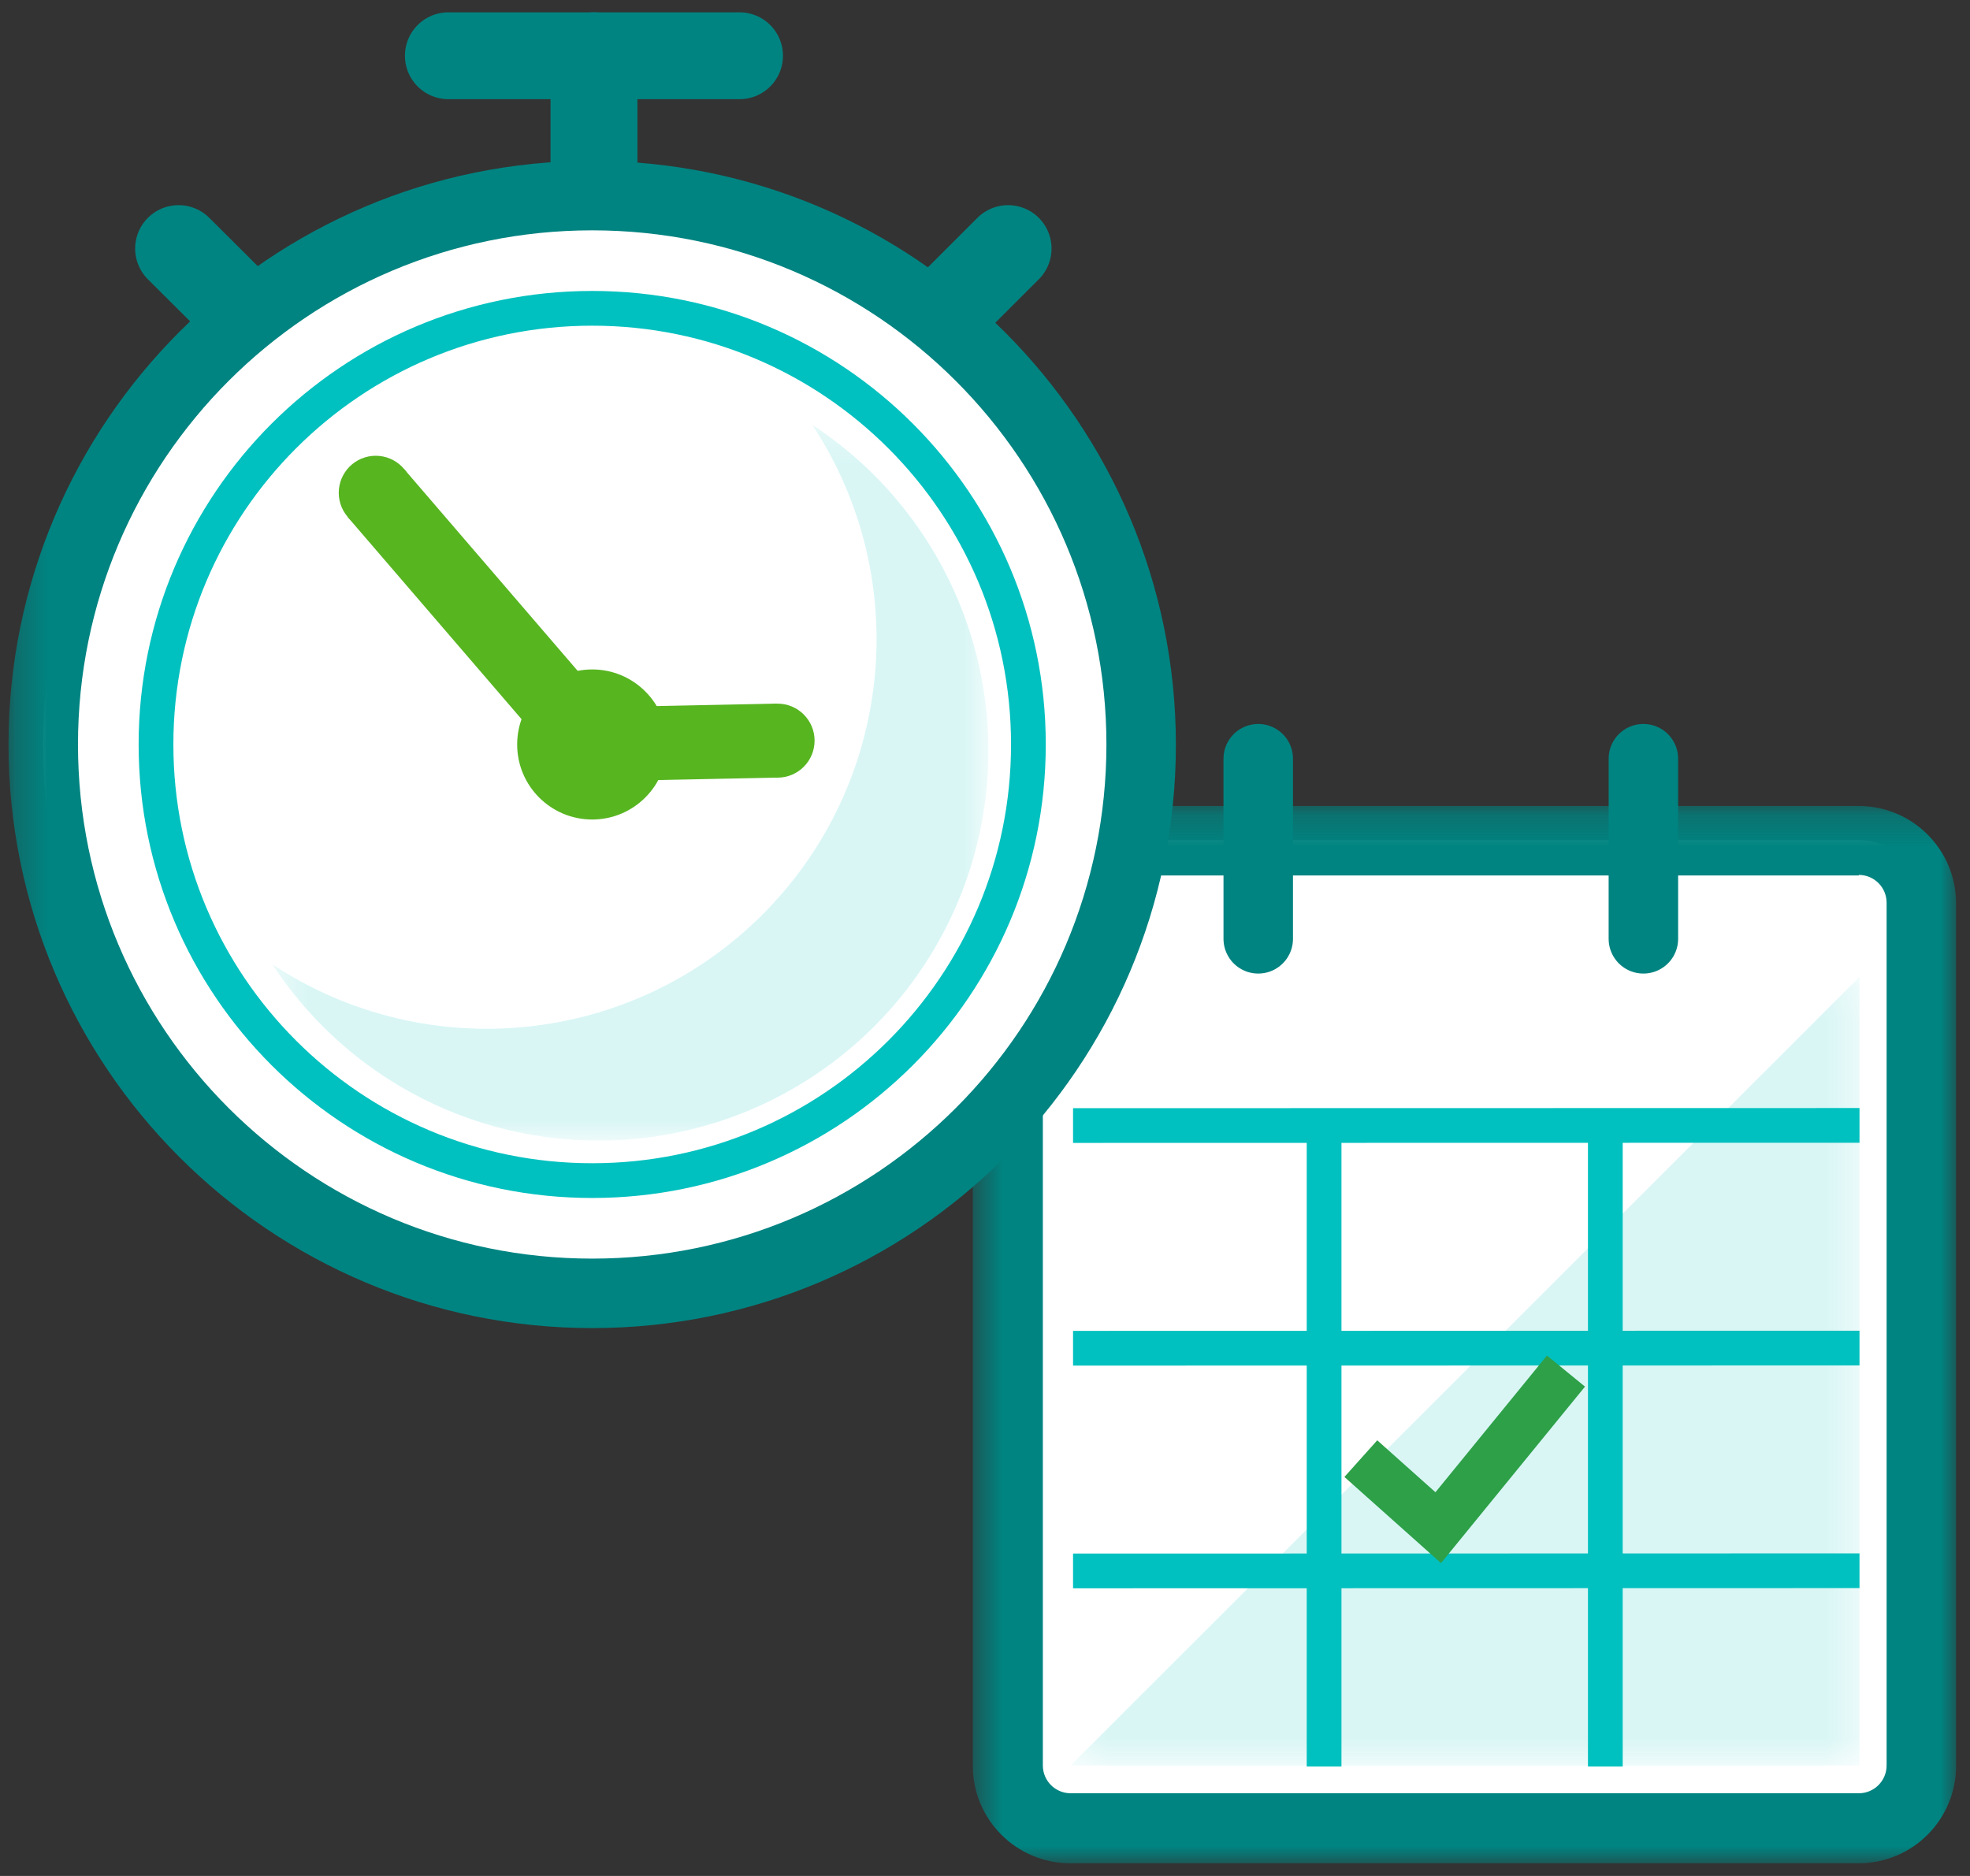 <?xml version="1.0" encoding="UTF-8"?>
<svg width="63px" height="60px" viewBox="0 0 63 60" version="1.1" xmlns="http://www.w3.org/2000/svg" xmlns:xlink="http://www.w3.org/1999/xlink">
    <rect x="0" y="0" width="63" height="60" fill="#333333" stroke="none"/>
    <!-- Generator: Sketch 59.1 (86144) - https://sketch.com -->
    <title>il-ul-automatework@1x</title>
    <desc>Created with Sketch.</desc>
    <defs>
        <polygon id="path-1" points="0.555 0.222 31.999 0.222 31.999 34.038 0.555 34.038"></polygon>
        <polygon id="path-3" points="0.349 0.133 25.577 0.133 25.577 25.355 0.349 25.355"></polygon>
        <polygon id="path-5" points="0.272 59.593 0.272 0.394 62.555 0.394 62.555 59.593"></polygon>
        <polygon id="path-7" points="0.383 0.255 23.276 0.255 23.276 23.148 0.383 23.148"></polygon>
    </defs>
    <g id="10.19_OIP_SKU_Pages" stroke="none" stroke-width="1" fill="none" fill-rule="evenodd">
        <g id="10.19_OIP_SKU_Pages_Essentials_ThreeColumnList_V3" transform="translate(-163, -704)">
            <g id="SECONDARY-BENEFIT-SECTION" transform="translate(163, 604)">
                <g id="Column-2" transform="translate(0, 100)">
                    <g id="Icon">
                        <g id="il-ul-automatework">
                            <g id="Group-4" transform="translate(30.556, 25.556)">
                                <mask id="mask-2" fill="white">
                                    <use xlink:href="#path-1"></use>
                                </mask>
                                <g id="Clip-2"></g>
                                <path d="M3.683,1.316 L28.882,1.316 C29.987,1.316 30.882,2.212 30.882,3.316 L30.882,30.916 C30.882,32.02 29.987,32.916 28.882,32.916 L3.683,32.916 C2.578,32.916 1.683,32.02 1.683,30.916 L1.683,3.316 C1.683,2.212 2.578,1.316 3.683,1.316 Z" id="Fill-1" fill="#FFFFFF" mask="url(#mask-2)"></path>
                                <path d="M28.888,2.427 C29.379,2.427 29.777,2.825 29.777,3.316 L29.777,30.91 C29.777,31.401 29.379,31.799 28.888,31.799 L3.683,31.799 C3.192,31.799 2.794,31.401 2.794,30.91 L2.794,3.333 C2.794,2.842 3.192,2.444 3.683,2.444 L28.888,2.444 L28.888,2.427 Z M28.888,0.222 L3.683,0.222 C2.855,0.219 2.06,0.545 1.474,1.129 C0.887,1.712 0.557,2.505 0.555,3.333 L0.555,30.927 C0.558,32.644 1.949,34.035 3.666,34.038 L28.888,34.038 C30.605,34.035 31.996,32.644 31.999,30.927 L31.999,3.333 C31.996,1.616 30.605,0.225 28.888,0.222 Z" id="Fill-3" fill="#008481" mask="url(#mask-2)"></path>
                            </g>
                            <g id="Group-7" transform="translate(33.889, 31.111)">
                                <mask id="mask-4" fill="white">
                                    <use xlink:href="#path-3"></use>
                                </mask>
                                <g id="Clip-6"></g>
                                <polygon id="Fill-5" fill-opacity="0.15" fill="#00C1BF" mask="url(#mask-4)" points="25.577 0.133 0.349 25.355 25.577 25.355"></polygon>
                            </g>
                            <g id="Group-32">
                                <line x1="34.316" y1="50.244" x2="59.466" y2="50.238" id="Stroke-8" stroke="#00C1BF" stroke-width="1.111"></line>
                                <line x1="34.316" y1="43.121" x2="59.466" y2="43.116" id="Stroke-10" stroke="#00C1BF" stroke-width="1.111"></line>
                                <line x1="34.316" y1="35.999" x2="59.466" y2="35.994" id="Stroke-12" stroke="#00C1BF" stroke-width="1.111"></line>
                                <line x1="42.344" y1="56.499" x2="42.344" y2="35.66" id="Stroke-14" stroke="#00C1BF" stroke-width="1.111"></line>
                                <line x1="51.338" y1="56.499" x2="51.338" y2="35.66" id="Stroke-16" stroke="#00C1BF" stroke-width="1.111"></line>
                                <mask id="mask-6" fill="white">
                                    <use xlink:href="#path-5"></use>
                                </mask>
                                <g id="Clip-19"></g>
                                <polygon id="Fill-18" fill="#2DA048" mask="url(#mask-6)" points="46.083 49.994 42.994 47.238 44.044 46.066 45.905 47.727 49.471 43.355 50.688 44.349"></polygon>
                                <line x1="52.555" y1="24.266" x2="52.555" y2="30.027" id="Stroke-20" stroke="#008481" stroke-width="2.222" stroke-linecap="round" mask="url(#mask-6)"></line>
                                <line x1="40.238" y1="24.266" x2="40.238" y2="30.027" id="Stroke-21" stroke="#008481" stroke-width="2.222" stroke-linecap="round" mask="url(#mask-6)"></line>
                                <path d="M36.494,23.811 C36.494,33.506 28.634,41.366 18.939,41.366 C9.243,41.366 1.383,33.506 1.383,23.811 C1.383,14.115 9.243,6.255 18.939,6.255 C28.634,6.255 36.494,14.115 36.494,23.811 Z" id="Fill-22" fill="#FFFFFF" mask="url(#mask-6)"></path>
                                <path d="M18.939,7.367 C28.02,7.367 35.383,14.729 35.383,23.811 C35.383,32.893 28.02,40.255 18.939,40.255 C9.857,40.255 2.494,32.893 2.494,23.811 C2.494,14.729 9.857,7.367 18.939,7.367 L18.939,7.367 Z M18.939,5.144 C8.629,5.144 0.272,13.502 0.272,23.811 C0.272,34.12 8.629,42.477 18.939,42.477 C29.248,42.477 37.605,34.12 37.605,23.811 C37.593,13.507 29.243,5.157 18.939,5.144 Z" id="Fill-23" fill="#008481" mask="url(#mask-6)"></path>
                                <path d="M32.888,23.811 C32.888,31.515 26.643,37.76 18.939,37.76 C11.234,37.76 4.989,31.515 4.989,23.811 C4.989,16.106 11.234,9.861 18.939,9.861 C26.643,9.861 32.888,16.106 32.888,23.811 Z" id="Stroke-24" stroke="#00C1BF" stroke-width="1.111" stroke-linecap="round" mask="url(#mask-6)"></path>
                                <path d="M13.2,15.761 C13.2,16.414 12.67,16.944 12.016,16.944 C11.363,16.944 10.833,16.414 10.833,15.761 C10.833,15.107 11.363,14.577 12.016,14.577 C12.67,14.577 13.2,15.107 13.2,15.761 Z" id="Fill-25" fill="#57B520" mask="url(#mask-6)"></path>
                                <path d="M20.122,23.811 C20.122,24.464 19.592,24.994 18.939,24.994 C18.285,24.994 17.755,24.464 17.755,23.811 C17.755,23.157 18.285,22.627 18.939,22.627 C19.592,22.627 20.122,23.157 20.122,23.811 Z" id="Fill-26" fill="#57B520" mask="url(#mask-6)"></path>
                                <polygon id="Fill-27" fill="#57B520" mask="url(#mask-6)" points="19.839 23.044 18.039 24.583 11.116 16.533 12.916 14.994"></polygon>
                                <path d="M26.05,23.688 C26.05,24.342 25.52,24.872 24.866,24.872 C24.213,24.872 23.683,24.342 23.683,23.688 C23.683,23.035 24.213,22.505 24.866,22.505 C25.52,22.505 26.05,23.035 26.05,23.688 Z" id="Fill-28" fill="#57B520" mask="url(#mask-6)"></path>
                                <path d="M20.122,23.811 C20.122,24.464 19.592,24.994 18.939,24.994 C18.285,24.994 17.755,24.464 17.755,23.811 C17.755,23.157 18.285,22.627 18.939,22.627 C19.592,22.627 20.122,23.157 20.122,23.811 Z" id="Fill-29" fill="#57B520" mask="url(#mask-6)"></path>
                                <polygon id="Fill-30" fill="#57B520" mask="url(#mask-6)" points="18.918 22.625 24.845 22.503 24.893 24.869 18.967 24.991"></polygon>
                                <path d="M21.339,23.811 C21.339,25.136 20.264,26.211 18.939,26.211 C17.613,26.211 16.539,25.136 16.539,23.811 C16.539,22.485 17.613,21.411 18.939,21.411 C20.264,21.411 21.339,22.485 21.339,23.811 Z" id="Fill-31" fill="#57B520" mask="url(#mask-6)"></path>
                            </g>
                            <g id="Group-35" transform="translate(8.333, 13.333)">
                                <mask id="mask-8" fill="white">
                                    <use xlink:href="#path-7"></use>
                                </mask>
                                <g id="Clip-34"></g>
                                <path d="M17.644,0.255 C20.897,5.194 20.231,11.739 16.049,15.921 C11.867,20.103 5.322,20.769 0.383,17.516 C3.162,21.755 8.231,23.889 13.205,22.915 C18.179,21.94 22.068,18.051 23.043,13.077 C24.017,8.103 21.883,3.034 17.644,0.255 L17.644,0.255 Z" id="Fill-33" fill-opacity="0.15" fill="#00C1BF" mask="url(#mask-8)"></path>
                            </g>
                            <g id="Group-45" transform="translate(5.556, 1.111)">
                                <line x1="0.155" y1="6.839" x2="1.917" y2="8.594" id="Fill-36" fill="#FFFFFF"></line>
                                <line x1="0.155" y1="6.839" x2="1.917" y2="8.594" id="Stroke-38" stroke="#008481" stroke-width="2.778" stroke-linecap="round" stroke-linejoin="round"></line>
                                <line x1="13.439" y1="0.672" x2="13.439" y2="4.661" id="Fill-39" fill="#FFFFFF"></line>
                                <line x1="13.439" y1="0.672" x2="13.439" y2="4.661" id="Stroke-40" stroke="#008481" stroke-width="2.778" stroke-linecap="round" stroke-linejoin="round"></line>
                                <line x1="8.783" y1="0.672" x2="18.094" y2="0.672" id="Fill-41" fill="#FFFFFF"></line>
                                <line x1="8.783" y1="0.672" x2="18.094" y2="0.672" id="Stroke-42" stroke="#008481" stroke-width="2.778" stroke-linecap="round" stroke-linejoin="round"></line>
                                <line x1="26.683" y1="6.839" x2="24.927" y2="8.594" id="Fill-43" fill="#FFFFFF"></line>
                                <line x1="26.683" y1="6.839" x2="24.927" y2="8.594" id="Stroke-44" stroke="#008481" stroke-width="2.778" stroke-linecap="round" stroke-linejoin="round"></line>
                            </g>
                        </g>
                    </g>
                </g>
            </g>
        </g>
    </g>
</svg>